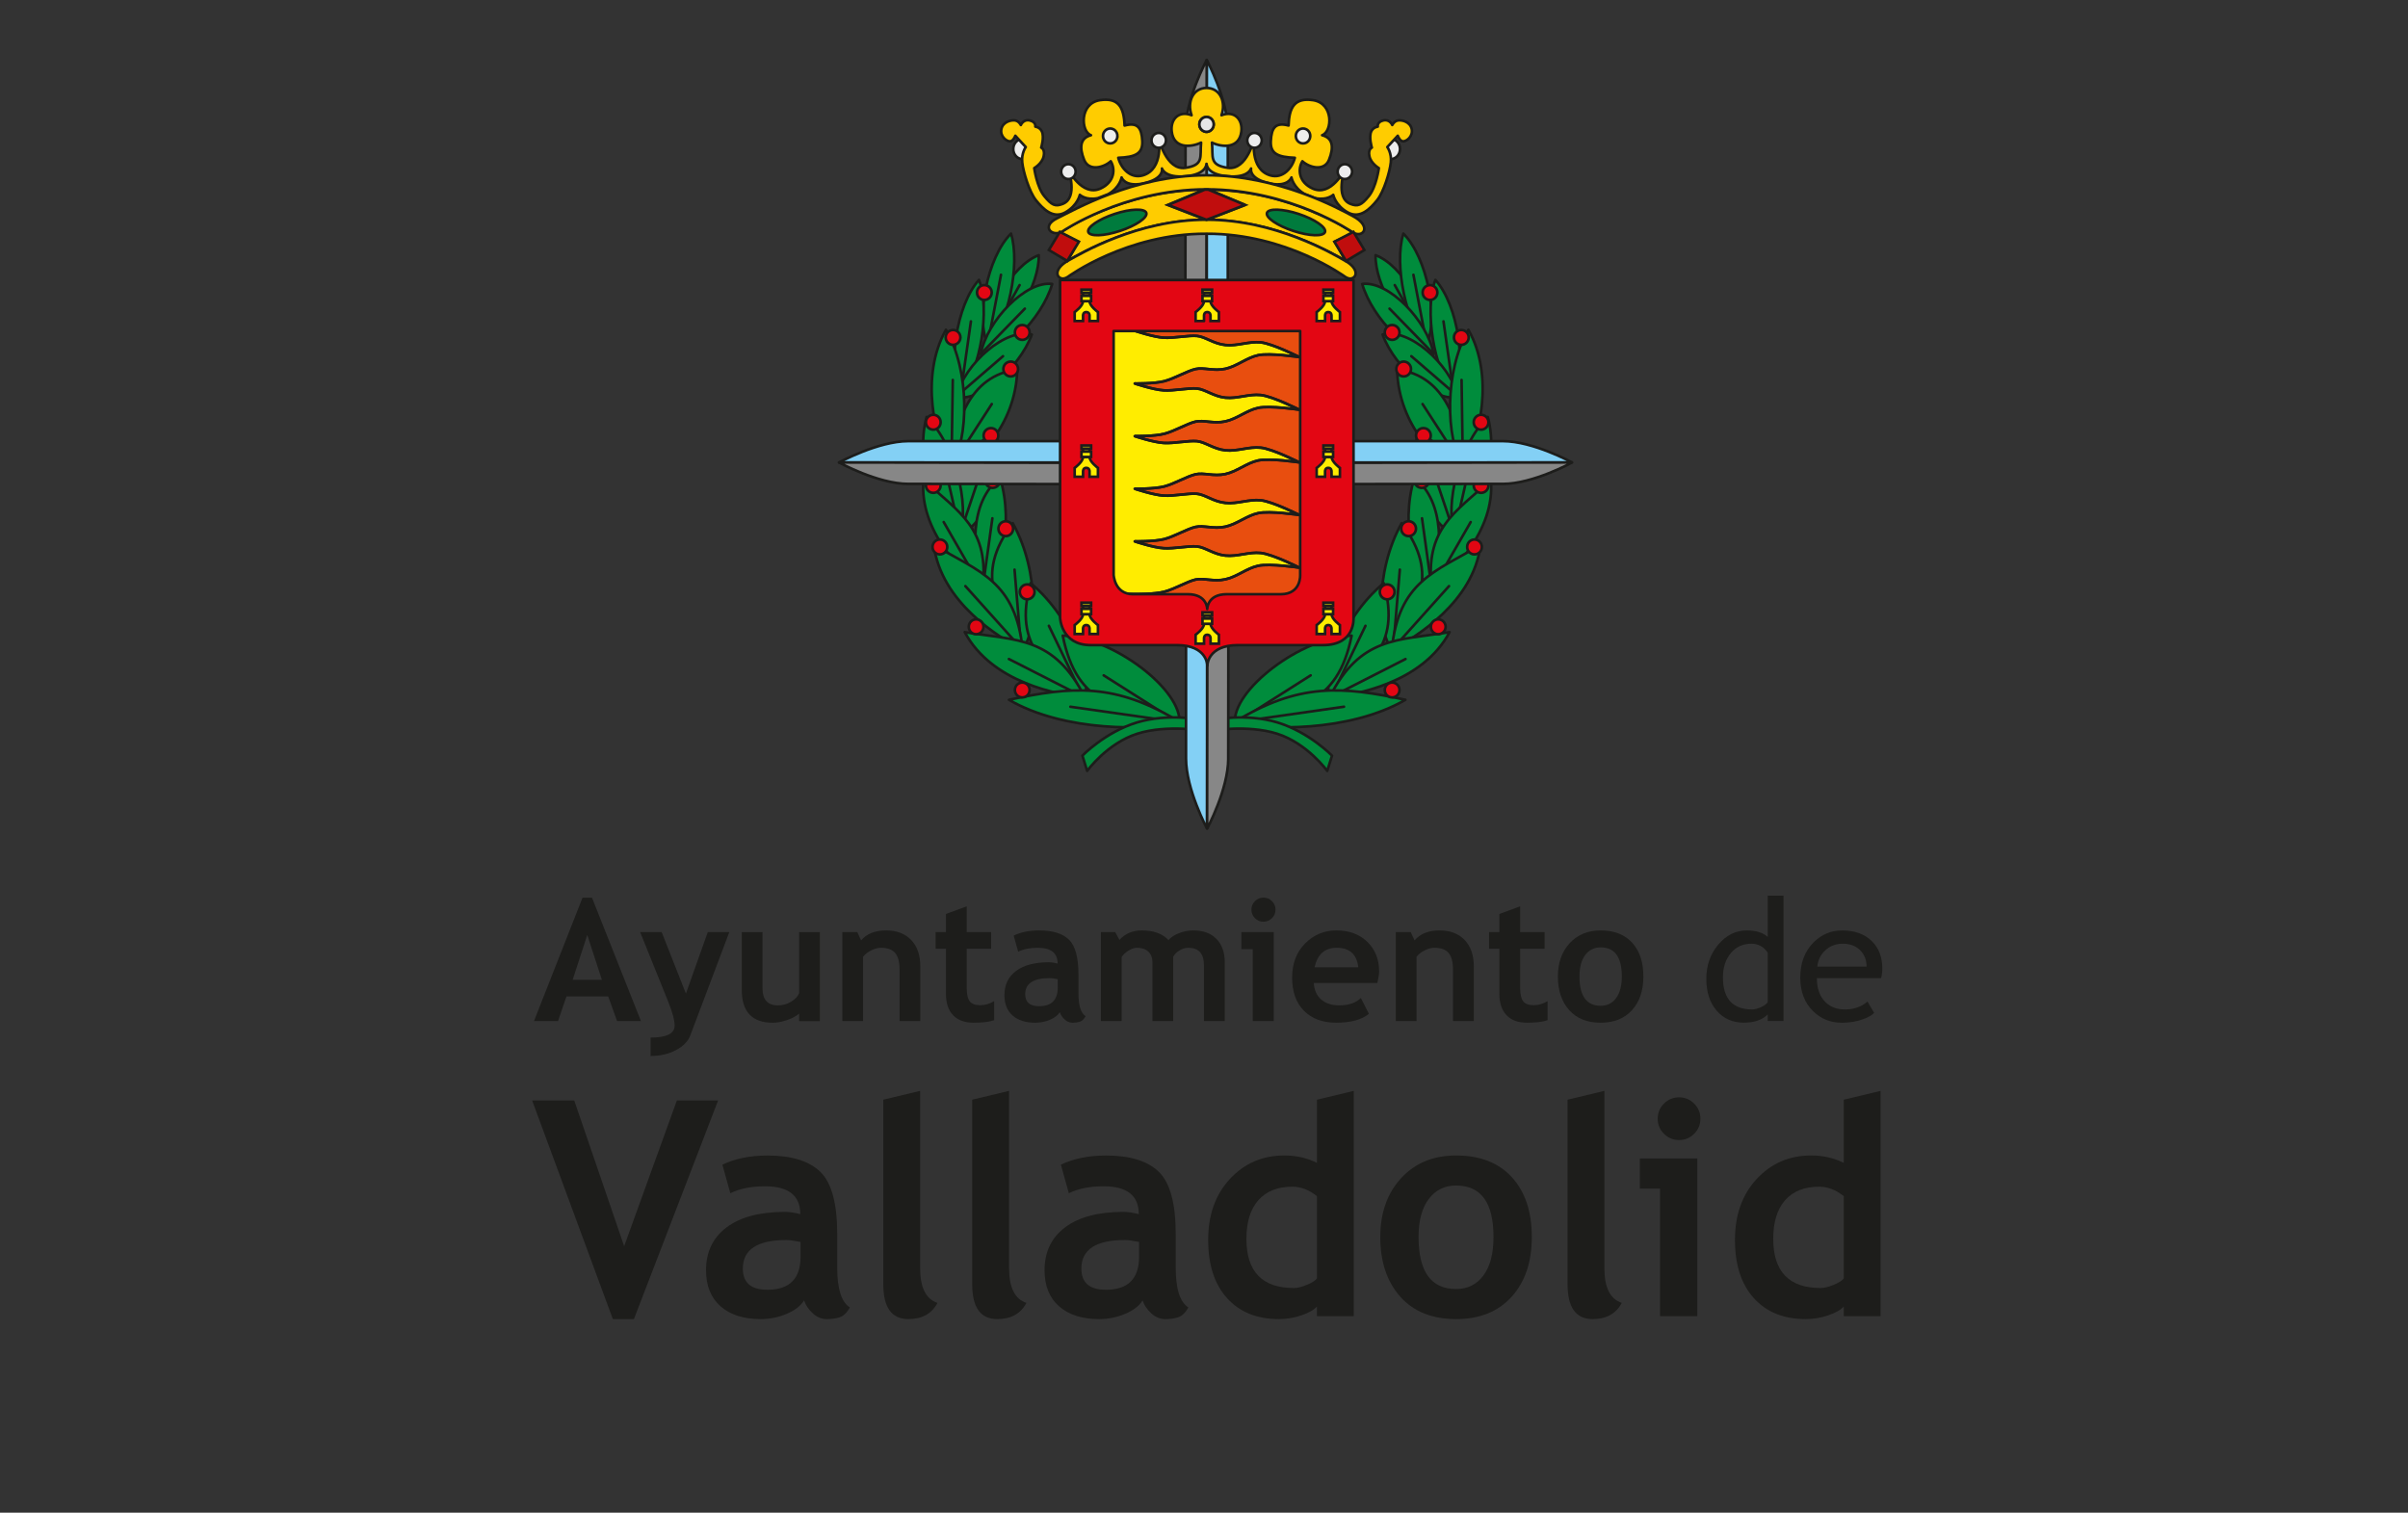 <svg xmlns="http://www.w3.org/2000/svg" id="Layer_2" data-name="Layer 2" viewBox="0 0 158.675 99.692"><rect x="0" y="0" width="158.675" height="99.692" fill="#333333" stroke="none"/><defs><style> .cls-1, .cls-2, .cls-3, .cls-4 { fill: none; } .cls-5, .cls-6, .cls-7, .cls-8, .cls-2, .cls-9, .cls-10, .cls-11, .cls-3, .cls-4, .cls-12, .cls-13 { stroke: #1d1d1b; stroke-width: .172px; } .cls-5, .cls-7, .cls-9, .cls-3, .cls-4, .cls-12 { stroke-linejoin: round; } .cls-5, .cls-7, .cls-9, .cls-3, .cls-12 { stroke-linecap: round; } .cls-5, .cls-14 { fill: #878787; } .cls-6 { fill: #c00d0d; } .cls-7, .cls-8 { fill: #fc0; } .cls-15 { fill: #1d1d1b; } .cls-16, .cls-12 { fill: #83d0f5; } .cls-9, .cls-17 { fill: #ffed00; } .cls-10 { fill: #ededed; } .cls-18 { fill: #008c3c; } .cls-11 { fill: #007b3d; } .cls-19 { fill: #e30613; } .cls-20 { fill: #e84e0f; } .cls-13 { fill: #e6e6e6; } </style></defs><g id="logos"><g><g><g><g><g><path class="cls-18" d="M93.828,22.207c-1.472-.49-3.233-3.472-3.185-5.39,1.779.67,3.468,3.696,3.185,5.39Z"></path><path class="cls-3" d="M93.828,22.207c-1.472-.49-3.233-3.472-3.185-5.39,1.779.67,3.468,3.696,3.185,5.39Z"></path></g><g><line class="cls-18" x1="93.828" y1="22.207" x2="91.907" y2="18.789"></line><line class="cls-3" x1="93.828" y1="22.207" x2="91.907" y2="18.789"></line></g></g><g><g><path class="cls-18" d="M94.011,22.677c-1.325-1.216-2.174-5.243-1.536-7.282,1.573,1.558,2.338,5.598,1.536,7.282Z"></path><path class="cls-3" d="M94.011,22.677c-1.325-1.216-2.174-5.243-1.536-7.282,1.573,1.558,2.338,5.598,1.536,7.282Z"></path></g><g><line class="cls-18" x1="94.011" y1="22.677" x2="93.137" y2="18.109"></line><line class="cls-3" x1="94.011" y1="22.677" x2="93.137" y2="18.109"></line></g></g><g><g><path class="cls-18" d="M94.465,23.321c-1.412.271-4.014-2.275-4.703-4.606,1.734-.231,4.291,2.41,4.703,4.606Z"></path><path class="cls-3" d="M94.465,23.321c-1.412.271-4.014-2.275-4.703-4.606,1.734-.231,4.291,2.41,4.703,4.606Z"></path></g><g><line class="cls-18" x1="94.465" y1="23.321" x2="91.563" y2="20.342"></line><line class="cls-3" x1="94.465" y1="23.321" x2="91.563" y2="20.342"></line></g></g><g><g><path class="cls-18" d="M95.771,25.767c-1.276-1.326-1.932-5.373-1.186-7.322,1.512,1.682,2.08,5.738,1.186,7.322Z"></path><path class="cls-3" d="M95.771,25.767c-1.276-1.326-1.932-5.373-1.186-7.322,1.512,1.682,2.08,5.738,1.186,7.322Z"></path></g><g><line class="cls-18" x1="95.771" y1="25.767" x2="95.118" y2="21.18"></line><line class="cls-3" x1="95.771" y1="25.767" x2="95.118" y2="21.18"></line></g></g><g><g><path class="cls-18" d="M96.08,26.131c-1.374.466-4.126-1.791-4.975-4.082,1.697-.468,4.412,1.893,4.975,4.082Z"></path><path class="cls-3" d="M96.08,26.131c-1.374.466-4.126-1.791-4.975-4.082,1.697-.468,4.412,1.893,4.975,4.082Z"></path></g><g><line class="cls-18" x1="96.08" y1="26.131" x2="93" y2="23.474"></line><line class="cls-3" x1="96.08" y1="26.131" x2="93" y2="23.474"></line></g></g><g><g><path class="cls-18" d="M96.396,30.73c-1.486.128-4.261-2.69-4.332-6.38,3.202.408,4.157,3.612,4.332,6.38Z"></path><path class="cls-3" d="M96.396,30.73c-1.486.128-4.261-2.69-4.332-6.38,3.202.408,4.157,3.612,4.332,6.38Z"></path></g><g><line class="cls-18" x1="96.396" y1="30.73" x2="93.74" y2="26.627"></line><line class="cls-3" x1="96.396" y1="30.73" x2="93.74" y2="26.627"></line></g></g><g><g><path class="cls-18" d="M96.396,30.73c-1.136-1.842-1.228-6.271.363-8.999,1.729,3.056.752,7.238-.363,8.999Z"></path><path class="cls-3" d="M96.396,30.73c-1.136-1.842-1.228-6.271.363-8.999,1.729,3.056.752,7.238-.363,8.999Z"></path></g><g><line class="cls-18" x1="96.396" y1="30.73" x2="96.31" y2="25.041"></line><line class="cls-3" x1="96.396" y1="30.73" x2="96.31" y2="25.041"></line></g></g><g><g><path class="cls-18" d="M95.827,35.145c-1.309-.286-3.112-3.45-2.396-6.652,2.678,1.201,2.828,4.218,2.396,6.652Z"></path><path class="cls-3" d="M95.827,35.145c-1.309-.286-3.112-3.45-2.396-6.652,2.678,1.201,2.828,4.218,2.396,6.652Z"></path></g><g><line class="cls-18" x1="95.827" y1="35.145" x2="94.399" y2="30.9"></line><line class="cls-3" x1="95.827" y1="35.145" x2="94.399" y2="30.9"></line></g></g><g><g><path class="cls-18" d="M95.827,35.145c-.594-1.891.261-5.737,2.21-7.668.846,3.095-.875,6.445-2.21,7.668Z"></path><path class="cls-3" d="M95.827,35.145c-.594-1.891.261-5.737,2.21-7.668.846,3.095-.875,6.445-2.21,7.668Z"></path></g><g><line class="cls-18" x1="95.827" y1="35.145" x2="96.951" y2="30.213"></line><line class="cls-3" x1="95.827" y1="35.145" x2="96.951" y2="30.213"></line></g></g><g><g><path class="cls-18" d="M94.352,38.849c-1.046-.513-2.14-4.133-1.147-7.381,2.063,1.702,1.81,4.894,1.147,7.381Z"></path><path class="cls-3" d="M94.352,38.849c-1.046-.513-2.14-4.133-1.147-7.381,2.063,1.702,1.81,4.894,1.147,7.381Z"></path></g><g><line class="cls-18" x1="94.352" y1="38.849" x2="93.704" y2="34.157"></line><line class="cls-3" x1="94.352" y1="38.849" x2="93.704" y2="34.157"></line></g></g><g><g><path class="cls-18" d="M94.352,38.849c-.489-4.021,1.535-5.061,3.888-7.232.314,3.388-2.631,6.165-3.888,7.232Z"></path><path class="cls-3" d="M94.352,38.849c-.489-4.021,1.535-5.061,3.888-7.232.314,3.388-2.631,6.165-3.888,7.232Z"></path></g><g><line class="cls-18" x1="94.352" y1="38.849" x2="96.91" y2="34.406"></line><line class="cls-3" x1="94.352" y1="38.849" x2="96.91" y2="34.406"></line></g></g><g><g><path class="cls-18" d="M91.797,42.834c-.983-.829-1.27-5.064.564-8.357,2.653,3.562.838,5.611-.564,8.357Z"></path><path class="cls-3" d="M91.797,42.834c-.983-.829-1.27-5.064.564-8.357,2.653,3.562.838,5.611-.564,8.357Z"></path></g><g><line class="cls-18" x1="91.797" y1="42.834" x2="92.241" y2="37.542"></line><line class="cls-3" x1="91.797" y1="42.834" x2="92.241" y2="37.542"></line></g></g><g><g><path class="cls-18" d="M91.708,42.834c.45-4.52,2.842-5.144,5.855-6.918-.483,3.781-4.268,6.071-5.855,6.918Z"></path><path class="cls-3" d="M91.708,42.834c.45-4.52,2.842-5.144,5.855-6.918-.483,3.781-4.268,6.071-5.855,6.918Z"></path></g><g><line class="cls-18" x1="91.708" y1="42.834" x2="95.482" y2="38.626"></line><line class="cls-3" x1="91.708" y1="42.834" x2="95.482" y2="38.626"></line></g></g><g><g><path class="cls-18" d="M87.679,46.022c-.623-1.129.618-5.184,3.501-7.594,1.209,4.287-1.217,5.541-3.501,7.594Z"></path><path class="cls-3" d="M87.679,46.022c-.623-1.129.618-5.184,3.501-7.594,1.209,4.287-1.217,5.541-3.501,7.594Z"></path></g><g><line class="cls-18" x1="87.679" y1="46.022" x2="89.977" y2="41.243"></line><line class="cls-3" x1="87.679" y1="46.022" x2="89.977" y2="41.243"></line></g></g><g><g><path class="cls-18" d="M87.594,45.989c2.03-4.054,4.484-3.768,7.927-4.328-1.798,3.352-6.143,4.113-7.927,4.328Z"></path><path class="cls-3" d="M87.594,45.989c2.03-4.054,4.484-3.768,7.927-4.328-1.798,3.352-6.143,4.113-7.927,4.328Z"></path></g><g><line class="cls-18" x1="87.594" y1="45.989" x2="92.616" y2="43.432"></line><line class="cls-3" x1="87.594" y1="45.989" x2="92.616" y2="43.432"></line></g></g><g><g><path class="cls-18" d="M81.378,47.673c-.221-2.172,4.37-5.699,7.689-5.783-.944,4.705-3.737,4.847-7.689,5.783Z"></path><path class="cls-3" d="M81.378,47.673c-.221-2.172,4.37-5.699,7.689-5.783-.944,4.705-3.737,4.847-7.689,5.783Z"></path></g><g><line class="cls-18" x1="81.378" y1="47.673" x2="86.366" y2="44.508"></line><line class="cls-3" x1="81.378" y1="47.673" x2="86.366" y2="44.508"></line></g></g><g><g><path class="cls-18" d="M81.298,47.612c4.325-2.655,7.187-2.37,11.313-1.493-3.709,2.148-9.214,2.01-11.313,1.493Z"></path><path class="cls-3" d="M81.298,47.612c4.325-2.655,7.187-2.37,11.313-1.493-3.709,2.148-9.214,2.01-11.313,1.493Z"></path></g><g><line class="cls-18" x1="81.298" y1="47.612" x2="88.563" y2="46.576"></line><line class="cls-3" x1="81.298" y1="47.612" x2="88.563" y2="46.576"></line></g></g><g><path class="cls-18" d="M84.164,48.357c-1.992-.636-4.485-.182-4.485-.182l.211-.732s2.221-.465,4.304.175c2.081.639,3.579,2.181,3.579,2.181l-.315,1.006s-1.304-1.812-3.294-2.448Z"></path><path class="cls-3" d="M84.164,48.357c-1.992-.636-4.485-.182-4.485-.182l.211-.732s2.221-.465,4.304.175c2.081.639,3.579,2.181,3.579,2.181l-.315,1.006s-1.304-1.812-3.294-2.448Z"></path></g></g><g><path class="cls-19" d="M93.797,29.193c.267,0,.485-.219.485-.489,0-.273-.217-.492-.485-.492-.268,0-.487.219-.487.492,0,.27.219.489.487.489Z"></path><path class="cls-3" d="M93.797,29.193c.267,0,.485-.219.485-.489,0-.273-.217-.492-.485-.492-.268,0-.487.219-.487.492,0,.27.219.489.487.489Z"></path></g><g><path class="cls-19" d="M93.689,32.153c.267,0,.483-.22.483-.489,0-.274-.217-.492-.483-.492-.27,0-.486.218-.486.492,0,.269.216.489.486.489Z"></path><path class="cls-3" d="M93.689,32.153c.267,0,.483-.22.483-.489,0-.274-.217-.492-.483-.492-.27,0-.486.218-.486.492,0,.269.216.489.486.489Z"></path></g><g><path class="cls-19" d="M97.596,32.481c.268,0,.485-.218.485-.489,0-.273-.217-.492-.485-.492-.268,0-.487.219-.487.492,0,.27.219.489.487.489Z"></path><path class="cls-3" d="M97.596,32.481c.268,0,.485-.218.485-.489,0-.273-.217-.492-.485-.492-.268,0-.487.219-.487.492,0,.27.219.489.487.489Z"></path></g><g><path class="cls-19" d="M91.734,22.398c.269,0,.487-.219.487-.489,0-.271-.217-.491-.487-.491-.268,0-.485.22-.485.491,0,.271.217.489.485.489Z"></path><path class="cls-3" d="M91.734,22.398c.269,0,.487-.219.487-.489,0-.271-.217-.491-.487-.491-.268,0-.485.22-.485.491,0,.271.217.489.485.489Z"></path></g><g><path class="cls-19" d="M94.231,19.768c.269,0,.485-.219.485-.491,0-.27-.216-.488-.485-.488-.268,0-.487.218-.487.488,0,.272.219.491.487.491Z"></path><path class="cls-3" d="M94.231,19.768c.269,0,.485-.219.485-.491,0-.27-.216-.488-.485-.488-.268,0-.487.218-.487.488,0,.272.219.491.487.491Z"></path></g><g><path class="cls-19" d="M92.008,24.318c0-.268.218-.489.486-.489.268,0,.485.22.485.489,0,.271-.217.491-.485.491-.268,0-.486-.221-.486-.491Z"></path><path class="cls-3" d="M92.008,24.318c0-.268.218-.489.486-.489.268,0,.485.22.485.489,0,.271-.217.491-.485.491-.268,0-.486-.221-.486-.491Z"></path></g><g><path class="cls-19" d="M96.293,22.726c.268,0,.486-.219.486-.489,0-.272-.218-.49-.486-.49-.269,0-.485.218-.485.49,0,.27.217.489.485.489Z"></path><path class="cls-3" d="M96.293,22.726c.268,0,.486-.219.486-.489,0-.272-.218-.49-.486-.49-.269,0-.485.218-.485.49,0,.27.217.489.485.489Z"></path></g><g><path class="cls-19" d="M97.596,28.316c.268,0,.485-.22.485-.49,0-.27-.217-.491-.485-.491-.268,0-.487.221-.487.491,0,.27.219.49.487.49Z"></path><path class="cls-3" d="M97.596,28.316c.268,0,.485-.22.485-.49,0-.27-.217-.491-.485-.491-.268,0-.487.221-.487.491,0,.27.219.49.487.49Z"></path></g><g><path class="cls-19" d="M92.819,35.332c.268,0,.487-.22.487-.492,0-.27-.218-.489-.487-.489s-.486.219-.486.489c0,.272.218.492.486.492Z"></path><path class="cls-3" d="M92.819,35.332c.268,0,.487-.22.487-.492,0-.27-.218-.489-.487-.489s-.486.219-.486.489c0,.272.218.492.486.492Z"></path></g><g><path class="cls-19" d="M97.162,36.537c.267,0,.486-.222.486-.491,0-.27-.219-.491-.486-.491-.27,0-.485.221-.485.491,0,.269.216.491.485.491Z"></path><path class="cls-3" d="M97.162,36.537c.267,0,.486-.222.486-.491,0-.27-.219-.491-.486-.491-.27,0-.485.221-.485.491,0,.269.216.491.485.491Z"></path></g><g><path class="cls-19" d="M90.923,39.006c0-.272.217-.492.485-.492.269,0,.488.22.488.492,0,.27-.219.491-.488.491-.268,0-.485-.221-.485-.491Z"></path><path class="cls-3" d="M90.923,39.006c0-.272.217-.492.485-.492.269,0,.488.22.488.492,0,.27-.219.491-.488.491-.268,0-.485-.221-.485-.491Z"></path></g><g><path class="cls-19" d="M94.772,41.797c.269,0,.487-.219.487-.489,0-.272-.217-.49-.487-.49-.268,0-.485.218-.485.49,0,.27.217.489.485.489Z"></path><path class="cls-3" d="M94.772,41.797c.269,0,.487-.219.487-.489,0-.272-.217-.49-.487-.49-.268,0-.485.218-.485.49,0,.27.217.489.485.489Z"></path></g><g><path class="cls-19" d="M91.249,45.472c0-.27.217-.49.485-.49.269,0,.487.22.487.49,0,.271-.217.49-.487.49-.268,0-.485-.219-.485-.49Z"></path><path class="cls-3" d="M91.249,45.472c0-.27.217-.49.485-.49.269,0,.487.22.487.49,0,.271-.217.49-.487.49-.268,0-.485-.219-.485-.49Z"></path></g></g><g><g><g><g><path class="cls-18" d="M65.268,22.207c1.471-.49,3.233-3.472,3.182-5.39-1.778.67-3.465,3.696-3.182,5.39Z"></path><path class="cls-3" d="M65.268,22.207c1.471-.49,3.233-3.472,3.182-5.39-1.778.67-3.465,3.696-3.182,5.39Z"></path></g><g><line class="cls-18" x1="65.268" y1="22.207" x2="67.186" y2="18.789"></line><line class="cls-3" x1="65.268" y1="22.207" x2="67.186" y2="18.789"></line></g></g><g><g><path class="cls-18" d="M65.082,22.677c1.326-1.216,2.176-5.243,1.538-7.282-1.574,1.558-2.339,5.598-1.538,7.282Z"></path><path class="cls-3" d="M65.082,22.677c1.326-1.216,2.176-5.243,1.538-7.282-1.574,1.558-2.339,5.598-1.538,7.282Z"></path></g><g><line class="cls-18" x1="65.082" y1="22.677" x2="65.96" y2="18.109"></line><line class="cls-3" x1="65.082" y1="22.677" x2="65.96" y2="18.109"></line></g></g><g><g><path class="cls-18" d="M64.629,23.321c1.413.271,4.015-2.275,4.705-4.606-1.735-.231-4.293,2.41-4.705,4.606Z"></path><path class="cls-3" d="M64.629,23.321c1.413.271,4.015-2.275,4.705-4.606-1.735-.231-4.293,2.41-4.705,4.606Z"></path></g><g><line class="cls-18" x1="64.629" y1="23.321" x2="67.531" y2="20.342"></line><line class="cls-3" x1="64.629" y1="23.321" x2="67.531" y2="20.342"></line></g></g><g><g><path class="cls-18" d="M63.324,25.767c1.278-1.326,1.932-5.373,1.185-7.322-1.51,1.682-2.08,5.738-1.185,7.322Z"></path><path class="cls-3" d="M63.324,25.767c1.278-1.326,1.932-5.373,1.185-7.322-1.51,1.682-2.08,5.738-1.185,7.322Z"></path></g><g><line class="cls-18" x1="63.324" y1="25.767" x2="63.978" y2="21.18"></line><line class="cls-3" x1="63.324" y1="25.767" x2="63.978" y2="21.18"></line></g></g><g><g><path class="cls-18" d="M63.015,26.131c1.375.466,4.127-1.791,4.977-4.082-1.697-.468-4.414,1.893-4.977,4.082Z"></path><path class="cls-3" d="M63.015,26.131c1.375.466,4.127-1.791,4.977-4.082-1.697-.468-4.414,1.893-4.977,4.082Z"></path></g><g><line class="cls-18" x1="63.015" y1="26.131" x2="66.093" y2="23.474"></line><line class="cls-3" x1="63.015" y1="26.131" x2="66.093" y2="23.474"></line></g></g><g><g><path class="cls-18" d="M62.698,30.73c1.487.128,4.262-2.69,4.334-6.38-3.205.408-4.159,3.612-4.334,6.38Z"></path><path class="cls-3" d="M62.698,30.73c1.487.128,4.262-2.69,4.334-6.38-3.205.408-4.159,3.612-4.334,6.38Z"></path></g><g><line class="cls-18" x1="62.698" y1="30.73" x2="65.354" y2="26.627"></line><line class="cls-3" x1="62.698" y1="30.73" x2="65.354" y2="26.627"></line></g></g><g><g><path class="cls-18" d="M62.698,30.73c1.137-1.842,1.229-6.271-.364-8.999-1.727,3.056-.752,7.238.364,8.999Z"></path><path class="cls-3" d="M62.698,30.73c1.137-1.842,1.229-6.271-.364-8.999-1.727,3.056-.752,7.238.364,8.999Z"></path></g><g><line class="cls-18" x1="62.698" y1="30.73" x2="62.784" y2="25.041"></line><line class="cls-3" x1="62.698" y1="30.73" x2="62.784" y2="25.041"></line></g></g><g><g><path class="cls-18" d="M63.27,35.145c1.308-.286,3.11-3.45,2.394-6.652-2.679,1.201-2.826,4.218-2.394,6.652Z"></path><path class="cls-3" d="M63.27,35.145c1.308-.286,3.11-3.45,2.394-6.652-2.679,1.201-2.826,4.218-2.394,6.652Z"></path></g><g><line class="cls-18" x1="63.27" y1="35.145" x2="64.698" y2="30.9"></line><line class="cls-3" x1="63.27" y1="35.145" x2="64.698" y2="30.9"></line></g></g><g><g><path class="cls-18" d="M63.27,35.145c.591-1.891-.262-5.737-2.212-7.668-.847,3.095.876,6.445,2.212,7.668Z"></path><path class="cls-3" d="M63.27,35.145c.591-1.891-.262-5.737-2.212-7.668-.847,3.095.876,6.445,2.212,7.668Z"></path></g><g><line class="cls-18" x1="63.27" y1="35.145" x2="62.142" y2="30.213"></line><line class="cls-3" x1="63.27" y1="35.145" x2="62.142" y2="30.213"></line></g></g><g><g><path class="cls-18" d="M64.741,38.849c1.05-.513,2.144-4.133,1.151-7.381-2.066,1.702-1.812,4.894-1.151,7.381Z"></path><path class="cls-3" d="M64.741,38.849c1.05-.513,2.144-4.133,1.151-7.381-2.066,1.702-1.812,4.894-1.151,7.381Z"></path></g><g><line class="cls-18" x1="64.741" y1="38.849" x2="65.393" y2="34.157"></line><line class="cls-3" x1="64.741" y1="38.849" x2="65.393" y2="34.157"></line></g></g><g><g><path class="cls-18" d="M64.741,38.849c.491-4.021-1.533-5.061-3.887-7.232-.314,3.388,2.631,6.165,3.887,7.232Z"></path><path class="cls-3" d="M64.741,38.849c.491-4.021-1.533-5.061-3.887-7.232-.314,3.388,2.631,6.165,3.887,7.232Z"></path></g><g><line class="cls-18" x1="64.741" y1="38.849" x2="62.186" y2="34.406"></line><line class="cls-3" x1="64.741" y1="38.849" x2="62.186" y2="34.406"></line></g></g><g><g><path class="cls-18" d="M67.297,42.834c.984-.829,1.27-5.064-.561-8.357-2.657,3.562-.837,5.611.561,8.357Z"></path><path class="cls-3" d="M67.297,42.834c.984-.829,1.27-5.064-.561-8.357-2.657,3.562-.837,5.611.561,8.357Z"></path></g><g><line class="cls-18" x1="67.297" y1="42.834" x2="66.853" y2="37.542"></line><line class="cls-3" x1="67.297" y1="42.834" x2="66.853" y2="37.542"></line></g></g><g><g><path class="cls-18" d="M67.389,42.834c-.452-4.52-2.843-5.144-5.858-6.918.486,3.781,4.27,6.071,5.858,6.918Z"></path><path class="cls-3" d="M67.389,42.834c-.452-4.52-2.843-5.144-5.858-6.918.486,3.781,4.27,6.071,5.858,6.918Z"></path></g><g><line class="cls-18" x1="67.389" y1="42.834" x2="63.613" y2="38.626"></line><line class="cls-3" x1="67.389" y1="42.834" x2="63.613" y2="38.626"></line></g></g><g><g><path class="cls-18" d="M71.416,46.022c.624-1.129-.618-5.184-3.503-7.594-1.207,4.287,1.219,5.541,3.503,7.594Z"></path><path class="cls-3" d="M71.416,46.022c.624-1.129-.618-5.184-3.503-7.594-1.207,4.287,1.219,5.541,3.503,7.594Z"></path></g><g><line class="cls-18" x1="71.416" y1="46.022" x2="69.116" y2="41.243"></line><line class="cls-3" x1="71.416" y1="46.022" x2="69.116" y2="41.243"></line></g></g><g><g><path class="cls-18" d="M71.501,45.989c-2.031-4.054-4.484-3.768-7.929-4.328,1.801,3.352,6.146,4.113,7.929,4.328Z"></path><path class="cls-3" d="M71.501,45.989c-2.031-4.054-4.484-3.768-7.929-4.328,1.801,3.352,6.146,4.113,7.929,4.328Z"></path></g><g><line class="cls-18" x1="71.501" y1="45.989" x2="66.481" y2="43.432"></line><line class="cls-3" x1="71.501" y1="45.989" x2="66.481" y2="43.432"></line></g></g><g><g><path class="cls-18" d="M77.716,47.673c.22-2.172-4.367-5.699-7.687-5.783.943,4.705,3.736,4.847,7.687,5.783Z"></path><path class="cls-3" d="M77.716,47.673c.22-2.172-4.367-5.699-7.687-5.783.943,4.705,3.736,4.847,7.687,5.783Z"></path></g><g><line class="cls-18" x1="77.716" y1="47.673" x2="72.728" y2="44.508"></line><line class="cls-3" x1="77.716" y1="47.673" x2="72.728" y2="44.508"></line></g></g><g><g><path class="cls-18" d="M77.794,47.612c-4.322-2.655-7.184-2.37-11.309-1.493,3.707,2.148,9.214,2.01,11.309,1.493Z"></path><path class="cls-3" d="M77.794,47.612c-4.322-2.655-7.184-2.37-11.309-1.493,3.707,2.148,9.214,2.01,11.309,1.493Z"></path></g><g><line class="cls-18" x1="77.794" y1="47.612" x2="70.533" y2="46.576"></line><line class="cls-3" x1="77.794" y1="47.612" x2="70.533" y2="46.576"></line></g></g><g><path class="cls-18" d="M74.931,48.357c1.991-.636,4.485-.182,4.485-.182l-.213-.732s-2.219-.465-4.302.175c-2.082.639-3.576,2.181-3.576,2.181l.313,1.006s1.304-1.812,3.293-2.448Z"></path><path class="cls-3" d="M74.931,48.357c1.991-.636,4.485-.182,4.485-.182l-.213-.732s-2.219-.465-4.302.175c-2.082.639-3.576,2.181-3.576,2.181l.313,1.006s1.304-1.812,3.293-2.448Z"></path></g></g><g><path class="cls-19" d="M65.3,29.193c-.268,0-.487-.219-.487-.489,0-.273.219-.492.487-.492.268,0,.484.219.484.492,0,.27-.216.489-.484.489Z"></path><path class="cls-3" d="M65.3,29.193c-.268,0-.487-.219-.487-.489,0-.273.219-.492.487-.492.268,0,.484.219.484.492,0,.27-.216.489-.484.489Z"></path></g><g><path class="cls-19" d="M65.407,32.153c-.268,0-.486-.22-.486-.489,0-.274.218-.492.486-.492.268,0,.487.218.487.492,0,.269-.219.489-.487.489Z"></path><path class="cls-3" d="M65.407,32.153c-.268,0-.486-.22-.486-.489,0-.274.218-.492.486-.492.268,0,.487.218.487.492,0,.269-.219.489-.487.489Z"></path></g><g><path class="cls-19" d="M61.501,32.481c-.268,0-.487-.218-.487-.489,0-.273.219-.492.487-.492.268,0,.483.219.483.492,0,.27-.215.489-.483.489Z"></path><path class="cls-3" d="M61.501,32.481c-.268,0-.487-.218-.487-.489,0-.273.219-.492.487-.492.268,0,.483.219.483.492,0,.27-.215.489-.483.489Z"></path></g><g><path class="cls-19" d="M67.362,22.398c-.269,0-.487-.219-.487-.489,0-.271.218-.491.487-.491.269,0,.485.22.485.491,0,.271-.215.489-.485.489Z"></path><path class="cls-3" d="M67.362,22.398c-.269,0-.487-.219-.487-.489,0-.271.218-.491.487-.491.269,0,.485.22.485.491,0,.271-.215.489-.485.489Z"></path></g><g><path class="cls-19" d="M64.866,19.768c-.269,0-.488-.219-.488-.491,0-.27.219-.488.488-.488.268,0,.484.218.484.488,0,.272-.216.491-.484.491Z"></path><path class="cls-3" d="M64.866,19.768c-.269,0-.488-.219-.488-.491,0-.27.219-.488.488-.488.268,0,.484.218.484.488,0,.272-.216.491-.484.491Z"></path></g><g><path class="cls-19" d="M67.086,24.318c0-.268-.216-.489-.485-.489-.268,0-.486.22-.486.489,0,.271.218.491.486.491.269,0,.485-.221.485-.491Z"></path><path class="cls-3" d="M67.086,24.318c0-.268-.216-.489-.485-.489-.268,0-.486.22-.486.489,0,.271.218.491.486.491.269,0,.485-.221.485-.491Z"></path></g><g><path class="cls-19" d="M62.802,22.726c-.268,0-.487-.219-.487-.489,0-.272.219-.49.487-.49.268,0,.486.218.486.49,0,.27-.218.489-.486.489Z"></path><path class="cls-3" d="M62.802,22.726c-.268,0-.487-.219-.487-.489,0-.272.219-.49.487-.49.268,0,.486.218.486.49,0,.27-.218.489-.486.489Z"></path></g><g><path class="cls-19" d="M61.501,28.316c-.268,0-.487-.22-.487-.49,0-.27.219-.491.487-.491.268,0,.483.221.483.491,0,.27-.215.49-.483.49Z"></path><path class="cls-3" d="M61.501,28.316c-.268,0-.487-.22-.487-.49,0-.27.219-.491.487-.491.268,0,.483.221.483.491,0,.27-.215.49-.483.49Z"></path></g><g><path class="cls-19" d="M66.275,35.332c-.267,0-.485-.22-.485-.492,0-.27.218-.489.485-.489.27,0,.485.219.485.489,0,.272-.215.492-.485.492Z"></path><path class="cls-3" d="M66.275,35.332c-.267,0-.485-.22-.485-.492,0-.27.218-.489.485-.489.27,0,.485.219.485.489,0,.272-.215.492-.485.492Z"></path></g><g><path class="cls-19" d="M61.933,36.537c-.267,0-.485-.222-.485-.491,0-.27.218-.491.485-.491.27,0,.488.221.488.491,0,.269-.218.491-.488.491Z"></path><path class="cls-3" d="M61.933,36.537c-.267,0-.485-.222-.485-.491,0-.27.218-.491.485-.491.27,0,.488.221.488.491,0,.269-.218.491-.488.491Z"></path></g><g><path class="cls-19" d="M68.173,39.006c0-.272-.218-.492-.487-.492-.269,0-.486.22-.486.492,0,.27.217.491.486.491.269,0,.487-.221.487-.491Z"></path><path class="cls-3" d="M68.173,39.006c0-.272-.218-.492-.487-.492-.269,0-.486.22-.486.492,0,.27.217.491.486.491.269,0,.487-.221.487-.491Z"></path></g><g><path class="cls-19" d="M64.322,41.797c-.269,0-.484-.219-.484-.489,0-.272.215-.49.484-.49.268,0,.486.218.486.49,0,.27-.218.489-.486.489Z"></path><path class="cls-3" d="M64.322,41.797c-.269,0-.484-.219-.484-.489,0-.272.215-.49.484-.49.268,0,.486.218.486.49,0,.27-.218.489-.486.489Z"></path></g><g><path class="cls-19" d="M67.847,45.472c0-.27-.215-.49-.485-.49-.269,0-.487.22-.487.49,0,.271.218.49.487.49.269,0,.485-.219.485-.49Z"></path><path class="cls-3" d="M67.847,45.472c0-.27-.215-.49-.485-.49-.269,0-.487.22-.487.49,0,.271.218.49.487.49.269,0,.485-.219.485-.49Z"></path></g></g><g><path class="cls-16" d="M59.852,29.072c-1.995,0-4.563,1.406-4.563,1.406h20.914v-1.406h-16.351Z"></path><path class="cls-3" d="M59.852,29.072c-1.995,0-4.563,1.406-4.563,1.406h20.914v-1.406h-16.351Z"></path></g><g><path class="cls-14" d="M59.846,31.89c-1.996-.002-4.557-1.412-4.557-1.412l20.914.03-.006,1.401s-14.351-.019-16.35-.02Z"></path><path class="cls-3" d="M59.846,31.89c-1.996-.002-4.557-1.412-4.557-1.412l20.914.03-.006,1.401s-14.351-.019-16.35-.02Z"></path></g><g><path class="cls-16" d="M78.153,49.994c0,2.021,1.387,4.621,1.387,4.621v-21.177h-1.387v16.556Z"></path><path class="cls-2" d="M78.153,49.994c0,2.021,1.387,4.621,1.387,4.621v-21.177h-1.387v16.556Z"></path></g><g><path class="cls-14" d="M80.935,49.999c-.002,2.022-1.393,4.616-1.393,4.616l.028-21.177,1.383.005s-.017,14.532-.019,16.556Z"></path><path class="cls-4" d="M80.935,49.999c-.002,2.022-1.393,4.616-1.393,4.616l.028-21.177,1.383.005s-.017,14.532-.019,16.556Z"></path></g><g><path class="cls-16" d="M99.031,29.072c1.997,0,4.564,1.406,4.564,1.406h-20.914v-1.406h16.35Z"></path><path class="cls-2" d="M99.031,29.072c1.997,0,4.564,1.406,4.564,1.406h-20.914v-1.406h16.35Z"></path></g><g><path class="cls-14" d="M99.035,31.89c1.999-.002,4.56-1.412,4.56-1.412l-20.914.03.004,1.401s14.354-.019,16.35-.02Z"></path><path class="cls-4" d="M99.035,31.89c1.999-.002,4.56-1.412,4.56-1.412l-20.914.03.004,1.401s14.354-.019,16.35-.02Z"></path></g><path class="cls-12" d="M80.905,8.572c0-2.022-1.385-4.621-1.385-4.621v21.177h1.385V8.572Z"></path><path class="cls-5" d="M78.122,8.566c.005-2.019,1.393-4.615,1.393-4.615l-.027,21.177-1.384-.007s.017-14.53.018-16.554Z"></path><polygon class="cls-20" points="72.381 20.515 86.728 20.515 86.728 40.405 72.381 40.405 72.381 20.515 72.381 20.515"></polygon><g><path class="cls-9" d="M74.774,39.155s1.289.017,1.958-.16c.666-.179,1.503-.672,2.047-.799.541-.121,1.198.157,1.968-.017.772-.167,1.384-.722,2.156-.892.771-.17,2.717.123,2.717.123,0,0-1.759-.888-2.546-.968-.788-.08-1.538.254-2.322.173-.791-.078-1.327-.551-1.879-.601-.555-.05-1.502.159-2.189.115-.692-.039-1.913-.452-1.913-.452h0s1.291.024,1.961-.151c.666-.18,1.503-.676,2.047-.799.541-.125,1.198.154,1.968-.017.772-.169,1.384-.722,2.156-.892.771-.172,2.717.122,2.717.122,0,0-1.759-.888-2.546-.97-.788-.079-1.538.256-2.322.175-.791-.078-1.327-.549-1.879-.603-.555-.05-1.502.16-2.189.122-.692-.042-1.913-.454-1.913-.454h0s1.291.023,1.961-.155c.666-.176,1.503-.673,2.047-.796.541-.128,1.198.152,1.968-.017.772-.169,1.384-.726,2.156-.895.771-.168,2.717.126,2.717.126,0,0-1.759-.891-2.546-.97-.788-.08-1.538.255-2.322.176-.791-.083-1.327-.55-1.879-.604-.555-.053-1.502.158-2.189.117-.692-.038-1.913-.45-1.913-.45h0s1.291.021,1.961-.156c.666-.176,1.503-.673,2.047-.799.541-.123,1.198.155,1.968-.016.772-.168,1.384-.723,2.156-.891.771-.171,2.717.123,2.717.123,0,0-1.759-.889-2.546-.969-.788-.082-1.538.254-2.322.175-.791-.081-1.327-.551-1.879-.603-.555-.051-1.502.16-2.189.119-.692-.042-1.913-.452-1.913-.452h0s1.291.023,1.961-.154c.666-.179,1.503-.674,2.047-.798.541-.126,1.198.153,1.968-.016.772-.171,1.384-.727,2.156-.895.771-.167,2.717.123,2.717.123,0,0-1.759-.887-2.546-.969-.788-.079-1.538.256-2.322.175-.791-.081-1.327-.549-1.879-.6-.555-.052-1.502.157-2.189.116-.692-.041-1.913-.458-1.913-.458l-1.441.014v17.343h1.444Z"></path><path class="cls-2" d="M74.774,39.155s1.289.017,1.958-.16c.666-.179,1.503-.672,2.047-.799.541-.121,1.198.157,1.968-.017.772-.167,1.384-.722,2.156-.892.771-.17,2.717.123,2.717.123,0,0-1.759-.888-2.546-.968-.788-.08-1.538.254-2.322.173-.791-.078-1.327-.551-1.879-.601-.555-.05-1.502.159-2.189.115-.692-.039-1.913-.452-1.913-.452h0s1.291.024,1.961-.151c.666-.18,1.503-.676,2.047-.799.541-.125,1.198.154,1.968-.017.772-.169,1.384-.722,2.156-.892.771-.172,2.717.122,2.717.122,0,0-1.759-.888-2.546-.97-.788-.079-1.538.256-2.322.175-.791-.078-1.327-.549-1.879-.603-.555-.05-1.502.16-2.189.122-.692-.042-1.913-.454-1.913-.454h0s1.291.023,1.961-.155c.666-.176,1.503-.673,2.047-.796.541-.128,1.198.152,1.968-.017.772-.169,1.384-.726,2.156-.895.771-.168,2.717.126,2.717.126,0,0-1.759-.891-2.546-.97-.788-.08-1.538.255-2.322.176-.791-.083-1.327-.55-1.879-.604-.555-.053-1.502.158-2.189.117-.692-.038-1.913-.45-1.913-.45h0s1.291.021,1.961-.156c.666-.176,1.503-.673,2.047-.799.541-.123,1.198.155,1.968-.016.772-.168,1.384-.723,2.156-.891.771-.171,2.717.123,2.717.123,0,0-1.759-.889-2.546-.969-.788-.082-1.538.254-2.322.175-.791-.081-1.327-.551-1.879-.603-.555-.051-1.502.16-2.189.119-.692-.042-1.913-.452-1.913-.452h0s1.291.023,1.961-.154c.666-.179,1.503-.674,2.047-.798.541-.126,1.198.153,1.968-.016.772-.171,1.384-.727,2.156-.895.771-.167,2.717.123,2.717.123,0,0-1.759-.887-2.546-.969-.788-.079-1.538.256-2.322.175-.791-.081-1.327-.549-1.879-.6-.555-.052-1.502.157-2.189.116-.692-.041-1.913-.458-1.913-.458l-1.441.014v17.343h1.444Z"></path></g><g><path class="cls-19" d="M73.382,37.867v-16.051h12.293v16.051s.091,1.294-1.281,1.294h-3.562c-1.282,0-1.282.974-1.282.974,0,0,0-.974-1.281-.974h-3.61c-1.231,0-1.278-1.294-1.278-1.294ZM71.869,42.516h5.679c2.009,0,2.009,1.346,2.009,1.346,0,0,0-1.346,2.015-1.346h5.606c2.156,0,2.012-1.796,2.012-1.796v-22.264h-19.335v22.264s.072,1.796,2.013,1.796Z"></path><path class="cls-4" d="M73.382,37.867v-16.051h12.293v16.051s.091,1.294-1.281,1.294h-3.562c-1.282,0-1.282.974-1.282.974,0,0,0-.974-1.281-.974h-3.61c-1.231,0-1.278-1.294-1.278-1.294ZM71.869,42.516h5.679c2.009,0,2.009,1.346,2.009,1.346,0,0,0-1.346,2.015-1.346h5.606c2.156,0,2.012-1.796,2.012-1.796v-22.264h-19.335v22.264s.072,1.796,2.013,1.796Z"></path></g><g><g><path class="cls-17" d="M87.314,41.782v-.371s0-.219.213-.219c.218.002.214.221.214.221l.004.369h.55v-.587s-.55-.397-.55-.717h-.431c0,.32-.552.717-.552.717v.587h.552Z"></path><path class="cls-2" d="M87.314,41.782v-.371s0-.219.213-.219c.218.002.214.221.214.221l.004.369h.55v-.587s-.55-.397-.55-.717h-.431c0,.32-.552.717-.552.717v.587h.552Z"></path></g><g><polygon class="cls-17" points="87.206 40.111 87.844 40.111 87.844 40.477 87.206 40.477 87.206 40.111 87.206 40.111"></polygon><polygon class="cls-2" points="87.206 40.111 87.844 40.111 87.844 40.477 87.206 40.477 87.206 40.111 87.206 40.111"></polygon></g><g><polygon class="cls-17" points="87.314 39.923 87.744 39.923 87.744 40.111 87.314 40.111 87.314 39.923 87.314 39.923"></polygon><polygon class="cls-2" points="87.314 39.923 87.744 39.923 87.744 40.111 87.314 40.111 87.314 39.923 87.314 39.923"></polygon></g><g><polygon class="cls-17" points="87.206 39.718 87.844 39.718 87.844 39.923 87.206 39.923 87.206 39.718 87.206 39.718"></polygon><polygon class="cls-2" points="87.206 39.718 87.844 39.718 87.844 39.923 87.206 39.923 87.206 39.718 87.206 39.718"></polygon></g></g><g><g><path class="cls-17" d="M87.314,31.421v-.37s0-.222.213-.219c.218.004.214.219.214.219l.004.37h.55v-.584s-.55-.398-.55-.723h-.431c0,.324-.552.723-.552.723v.584h.552Z"></path><path class="cls-2" d="M87.314,31.421v-.37s0-.222.213-.219c.218.004.214.219.214.219l.004.37h.55v-.584s-.55-.398-.55-.723h-.431c0,.324-.552.723-.552.723v.584h.552Z"></path></g><g><polygon class="cls-17" points="87.206 29.754 87.844 29.754 87.844 30.114 87.206 30.114 87.206 29.754 87.206 29.754"></polygon><polygon class="cls-2" points="87.206 29.754 87.844 29.754 87.844 30.114 87.206 30.114 87.206 29.754 87.206 29.754"></polygon></g><g><polygon class="cls-17" points="87.314 29.562 87.744 29.562 87.744 29.754 87.314 29.754 87.314 29.562 87.314 29.562"></polygon><polygon class="cls-2" points="87.314 29.562 87.744 29.562 87.744 29.754 87.314 29.754 87.314 29.562 87.314 29.562"></polygon></g><g><polygon class="cls-17" points="87.206 29.358 87.844 29.358 87.844 29.562 87.206 29.562 87.206 29.358 87.206 29.358"></polygon><polygon class="cls-2" points="87.206 29.358 87.844 29.358 87.844 29.562 87.206 29.562 87.206 29.358 87.206 29.358"></polygon></g></g><g><g><path class="cls-17" d="M71.366,41.782v-.371s0-.219.216-.219c.214.002.214.221.214.221v.369h.553v-.587s-.553-.397-.553-.717h-.43c0,.32-.551.717-.551.717v.587h.551Z"></path><path class="cls-2" d="M71.366,41.782v-.371s0-.219.216-.219c.214.002.214.221.214.221v.369h.553v-.587s-.553-.397-.553-.717h-.43c0,.32-.551.717-.551.717v.587h.551Z"></path></g><g><polygon class="cls-17" points="71.264 40.111 71.899 40.111 71.899 40.477 71.264 40.477 71.264 40.111 71.264 40.111"></polygon><polygon class="cls-2" points="71.264 40.111 71.899 40.111 71.899 40.477 71.264 40.477 71.264 40.111 71.264 40.111"></polygon></g><g><polygon class="cls-17" points="71.366 39.923 71.795 39.923 71.795 40.111 71.366 40.111 71.366 39.923 71.366 39.923"></polygon><polygon class="cls-2" points="71.366 39.923 71.795 39.923 71.795 40.111 71.366 40.111 71.366 39.923 71.366 39.923"></polygon></g><g><polygon class="cls-17" points="71.264 39.718 71.899 39.718 71.899 39.923 71.264 39.923 71.264 39.718 71.264 39.718"></polygon><polygon class="cls-2" points="71.264 39.718 71.899 39.718 71.899 39.923 71.264 39.923 71.264 39.718 71.264 39.718"></polygon></g></g><g><g><path class="cls-17" d="M71.366,31.421v-.37s0-.222.216-.219c.214.004.214.219.214.219v.37h.553v-.584s-.553-.398-.553-.723h-.43c0,.324-.551.723-.551.723v.584h.551Z"></path><path class="cls-2" d="M71.366,31.421v-.37s0-.222.216-.219c.214.004.214.219.214.219v.37h.553v-.584s-.553-.398-.553-.723h-.43c0,.324-.551.723-.551.723v.584h.551Z"></path></g><g><polygon class="cls-17" points="71.264 29.754 71.899 29.754 71.899 30.114 71.264 30.114 71.264 29.754 71.264 29.754"></polygon><polygon class="cls-2" points="71.264 29.754 71.899 29.754 71.899 30.114 71.264 30.114 71.264 29.754 71.264 29.754"></polygon></g><g><polygon class="cls-17" points="71.366 29.562 71.795 29.562 71.795 29.754 71.366 29.754 71.366 29.562 71.366 29.562"></polygon><polygon class="cls-2" points="71.366 29.562 71.795 29.562 71.795 29.754 71.366 29.754 71.366 29.562 71.366 29.562"></polygon></g><g><polygon class="cls-17" points="71.264 29.358 71.899 29.358 71.899 29.562 71.264 29.562 71.264 29.358 71.264 29.358"></polygon><polygon class="cls-2" points="71.264 29.358 71.899 29.358 71.899 29.562 71.264 29.562 71.264 29.358 71.264 29.358"></polygon></g></g><g><g><path class="cls-17" d="M87.314,21.155v-.372s0-.219.213-.217c.218.002.214.22.214.22l.004.37h.55v-.588s-.55-.399-.55-.721h-.431c0,.322-.552.721-.552.721v.588h.552Z"></path><path class="cls-2" d="M87.314,21.155v-.372s0-.219.213-.217c.218.002.214.22.214.22l.004.37h.55v-.588s-.55-.399-.55-.721h-.431c0,.322-.552.721-.552.721v.588h.552Z"></path></g><g><polygon class="cls-17" points="87.206 19.483 87.844 19.483 87.844 19.846 87.206 19.846 87.206 19.483 87.206 19.483"></polygon><polygon class="cls-2" points="87.206 19.483 87.844 19.483 87.844 19.846 87.206 19.846 87.206 19.483 87.206 19.483"></polygon></g><g><polygon class="cls-17" points="87.314 19.293 87.744 19.293 87.744 19.483 87.314 19.483 87.314 19.293 87.314 19.293"></polygon><polygon class="cls-2" points="87.314 19.293 87.744 19.293 87.744 19.483 87.314 19.483 87.314 19.293 87.314 19.293"></polygon></g><g><polygon class="cls-17" points="87.206 19.088 87.844 19.088 87.844 19.293 87.206 19.293 87.206 19.088 87.206 19.088"></polygon><polygon class="cls-2" points="87.206 19.088 87.844 19.088 87.844 19.293 87.206 19.293 87.206 19.088 87.206 19.088"></polygon></g></g><g><g><path class="cls-17" d="M71.366,21.155v-.372s0-.219.216-.217c.214.002.214.22.214.22v.37h.553v-.588s-.553-.399-.553-.721h-.43c0,.322-.551.721-.551.721v.588h.551Z"></path><path class="cls-2" d="M71.366,21.155v-.372s0-.219.216-.217c.214.002.214.22.214.22v.37h.553v-.588s-.553-.399-.553-.721h-.43c0,.322-.551.721-.551.721v.588h.551Z"></path></g><g><polygon class="cls-17" points="71.264 19.483 71.899 19.483 71.899 19.846 71.264 19.846 71.264 19.483 71.264 19.483"></polygon><polygon class="cls-2" points="71.264 19.483 71.899 19.483 71.899 19.846 71.264 19.846 71.264 19.483 71.264 19.483"></polygon></g><g><polygon class="cls-17" points="71.366 19.293 71.795 19.293 71.795 19.483 71.366 19.483 71.366 19.293 71.366 19.293"></polygon><polygon class="cls-2" points="71.366 19.293 71.795 19.293 71.795 19.483 71.366 19.483 71.366 19.293 71.366 19.293"></polygon></g><g><polygon class="cls-17" points="71.264 19.088 71.899 19.088 71.899 19.293 71.264 19.293 71.264 19.088 71.264 19.088"></polygon><polygon class="cls-2" points="71.264 19.088 71.899 19.088 71.899 19.293 71.264 19.293 71.264 19.088 71.264 19.088"></polygon></g></g><g><g><path class="cls-17" d="M79.34,42.421v-.372s0-.222.213-.218c.217.002.217.218.217.218v.372h.551v-.588s-.551-.398-.551-.723h-.43c0,.325-.554.723-.554.723v.588h.554Z"></path><path class="cls-2" d="M79.34,42.421v-.372s0-.222.213-.218c.217.002.217.218.217.218v.372h.551v-.588s-.551-.398-.551-.723h-.43c0,.325-.554.723-.554.723v.588h.554Z"></path></g><g><polygon class="cls-17" points="79.238 40.75 79.872 40.75 79.872 41.11 79.238 41.11 79.238 40.75 79.238 40.75"></polygon><polygon class="cls-2" points="79.238 40.75 79.872 40.75 79.872 41.11 79.238 41.11 79.238 40.75 79.238 40.75"></polygon></g><g><polygon class="cls-17" points="79.34 40.559 79.77 40.559 79.77 40.75 79.34 40.75 79.34 40.559 79.34 40.559"></polygon><polygon class="cls-2" points="79.34 40.559 79.77 40.559 79.77 40.75 79.34 40.75 79.34 40.559 79.34 40.559"></polygon></g><g><polygon class="cls-17" points="79.238 40.354 79.872 40.354 79.872 40.559 79.238 40.559 79.238 40.354 79.238 40.354"></polygon><polygon class="cls-2" points="79.238 40.354 79.872 40.354 79.872 40.559 79.238 40.559 79.238 40.354 79.238 40.354"></polygon></g></g><g><g><path class="cls-17" d="M79.338,21.155l.002-.372s-.002-.219.212-.217c.215.002.215.22.215.22v.37h.553v-.588s-.553-.399-.553-.721h-.43c0,.322-.552.721-.552.721v.588h.552Z"></path><path class="cls-2" d="M79.338,21.155l.002-.372s-.002-.219.212-.217c.215.002.215.22.215.22v.37h.553v-.588s-.553-.399-.553-.721h-.43c0,.322-.552.721-.552.721v.588h.552Z"></path></g><g><polygon class="cls-17" points="79.238 19.483 79.87 19.483 79.87 19.846 79.238 19.846 79.238 19.483 79.238 19.483"></polygon><polygon class="cls-2" points="79.238 19.483 79.87 19.483 79.87 19.846 79.238 19.846 79.238 19.483 79.238 19.483"></polygon></g><g><polygon class="cls-17" points="79.338 19.293 79.768 19.293 79.768 19.483 79.338 19.483 79.338 19.293 79.338 19.293"></polygon><polygon class="cls-2" points="79.338 19.293 79.768 19.293 79.768 19.483 79.338 19.483 79.338 19.293 79.338 19.293"></polygon></g><g><polygon class="cls-17" points="79.238 19.088 79.87 19.088 79.87 19.293 79.238 19.293 79.238 19.088 79.238 19.088"></polygon><polygon class="cls-2" points="79.238 19.088 79.87 19.088 79.87 19.293 79.238 19.293 79.238 19.088 79.238 19.088"></polygon></g></g><g><path class="cls-8" d="M89.198,15.345c-.014-.007-.026-.014-.04-.023,0,0-4.04-2.79-9.51-2.825l2.412,1.01-2.537.981c4.507-.016,8.32,2.24,9.109,2.681l.058.027-.741-1.267,1.248-.584Z"></path><path class="cls-8" d="M79.36,12.497c-5.468.034-9.507,2.825-9.507,2.825-.013.009-.026.016-.04.023l1.248.584-.741,1.267.057-.027c.791-.441,4.604-2.697,9.109-2.681l-2.538-.981,2.413-1.01Z"></path></g><path class="cls-10" d="M68.006,9.823c.002-.37-.276-.67-.616-.67-.342-.002-.619.297-.621.666-.002.366.274.666.616.667.339,0,.62-.297.621-.663Z"></path><path class="cls-10" d="M91.018,9.823c-.001-.37.275-.67.615-.67.343-.002.621.297.621.666,0,.366-.274.666-.617.667-.337,0-.618-.297-.618-.663Z"></path><path class="cls-7" d="M93.025,8.503c-.102-.47-.625-.604-.891-.567-.261.034-.391.304-.391.304,0,0-.167-.405-.595-.301-.424.102-.359.407-.359.407,0,0-.294.032-.425.305-.184.38.036,1.078.036,1.078,0,0-.263.1-.161.57.099.476.621.781.621.781,0,0-.165,1.241-.661,1.846-.495.601-.722.705-1.214.512-1.039-.414-.37-2.265-.37-2.265,0,0-.894,1.804-2.115,1.255-.939-.424-.993-1.291-.679-1.801.451.415,1.444.688,1.755-.1.321-.807.267-1.433-.456-1.616.677-.234.772-2.106-.595-2.309-1.215-.181-1.575.469-1.615,1.672-.858-.232-1.125.139-1.169,1.022-.042.831.456,1.059,1.583,1.102-.177.694-.809,1.399-1.618,1.161-1.401-.409-1.048-2.445-1.048-2.445,0,0-.489,2.127-1.751,1.947-1.263-.181-.95-.736-1.045-1.663.678.324,1.811.408,1.939-.745.085-.784-.458-1.387-1.312-1.059.31-.877-.09-1.794-.981-1.798v-.001h-.005v.001c-.893.004-1.295.921-.984,1.798-.853-.328-1.397.274-1.31,1.059.127,1.153,1.258,1.069,1.937.745-.095.927.219,1.482-1.043,1.663-1.262.18-1.751-1.947-1.751-1.947,0,0,.354,2.035-1.046,2.445-.81.238-1.44-.468-1.618-1.161,1.127-.042,1.624-.27,1.583-1.102-.046-.883-.311-1.254-1.168-1.022-.041-1.204-.4-1.854-1.618-1.672-1.363.203-1.269,2.076-.595,2.309-.719.184-.775.809-.453,1.616.311.788,1.303.515,1.756.1.313.51.26,1.376-.68,1.801-1.222.549-2.116-1.255-2.116-1.255,0,0,.67,1.851-.369,2.265-.495.193-.722.089-1.214-.512-.496-.605-.663-1.846-.663-1.846,0,0,.522-.305.621-.781.102-.47-.162-.57-.162-.57,0,0,.222-.698.037-1.078-.132-.273-.425-.305-.425-.305,0,0,.064-.304-.361-.407-.427-.103-.594.301-.594.301,0,0-.128-.27-.39-.304-.264-.037-.79.097-.891.567-.1.474.326.81.557.81.228.003.362-.367.362-.367l.687.745s-.297.404-.232,1.011c.063.607.46,1.94.908,2.497.449.557,1.123,1.255,1.938.795.81-.461.949-1.154.949-1.154,0,0,.406.386,1.194.217.217-.087.444-.175.681-.263.766-.436.877-1.1.877-1.1,0,0,.206.631,1.361.409.097-.023.195-.046.294-.07,1.169-.328,1.004-.93,1.004-.93,0,0,.181.65,1.578.512,1.294-.12,1.352-.726,1.353-.815,0,.008.001.022.005.036v.037c0-.007.001-.013.001-.018.001.005.001.011.004.018v-.037c.002-.014.002-.028.002-.036.002.089.058.695,1.353.815,1.396.137,1.578-.512,1.578-.512,0,0-.164.602,1.006.93.097.025.194.047.292.07,1.158.221,1.362-.409,1.362-.409,0,0,.114.664.88,1.1.235.088.462.176.679.263.787.169,1.194-.217,1.194-.217,0,0,.139.693.949,1.154.814.46,1.488-.239,1.937-.795.45-.557.847-1.89.908-2.497.067-.607-.23-1.011-.23-1.011l.688-.745s.132.37.361.367c.231,0,.657-.336.557-.81ZM79.504,8.69c-.26-.002-.474-.226-.473-.495,0-.269.213-.485.473-.488.261.003.473.219.473.488,0,.268-.211.493-.473.495Z"></path><path class="cls-8" d="M88.602,17.162c-.787-.439-4.589-2.69-9.088-2.681h-.019c-4.499-.009-8.299,2.242-9.086,2.681-1.014.562-.806,1.194-.362,1.199.103-.007.217-.044.33-.124,0,0,3.881-2.85,9.107-2.832h.041c5.228-.018,9.107,2.832,9.107,2.832.114.079.228.117.33.124.446-.005.653-.637-.361-1.199Z"></path><path class="cls-8" d="M79.463,12.478c5.547-.02,9.662,2.825,9.662,2.825.665.442,1.347-.37 0-1.074-.834-.442-4.881-2.695-9.665-2.678-4.784.017-8.716,2.31-9.807,2.837-1.086.533-.319,1.264.352.865,0,0,4.006-2.757,9.458-2.776Z"></path><path class="cls-10" d="M82.189,9.25c0-.27.21-.49.472-.49.268-.002.482.218.483.488.001.274-.214.493-.48.493-.261,0-.475-.217-.475-.49Z"></path><path class="cls-10" d="M88.622,11.801c-.263.002-.476-.217-.478-.489,0-.27.211-.49.475-.492.262-.002.479.219.479.488,0,.27-.213.492-.476.492Z"></path><path class="cls-10" d="M85.388,8.963c-.001-.271.211-.493.475-.493.266,0,.477.218.477.489.001.271-.208.492-.475.492-.263.003-.475-.216-.477-.488Z"></path><path class="cls-13" d="M79.977,8.195c0-.266-.211-.485-.469-.488h-.005c-.26.003-.472.222-.472.488-.001.268.211.491.472.493v.002h.005v-.002c.259-.001.469-.224.469-.493Z"></path><path class="cls-10" d="M76.833,9.25c0-.27-.212-.49-.475-.49-.264-.002-.48.218-.48.488-.003.274.211.493.477.493.263,0,.476-.217.477-.49Z"></path><path class="cls-10" d="M70.4,11.801c.264.002.477-.217.479-.489,0-.27-.212-.49-.474-.492-.264-.002-.479.219-.48.488,0,.27.212.492.475.492Z"></path><path class="cls-10" d="M73.634,8.963c.002-.271-.211-.493-.475-.493-.265,0-.478.218-.478.489-.001.271.21.492.474.492.263.003.478-.216.478-.488Z"></path><g id="Ayuntamiento_de_Valladolid" data-name="Ayuntamiento de Valladolid"><path class="cls-15" d="M40.664,67.292l-.587-1.626h-2.749l-.558,1.626h-1.583l3.199-8.131h.624l3.226,8.131h-1.571ZM38.698,61.614l-.964,2.962h1.928l-.964-2.962Z"></path><path class="cls-15" d="M45.489,68.233c-.147.39-.459.716-.94.97-.479.259-1.04.389-1.678.389v-1.212c1.055,0,1.584-.262,1.584-.792,0-.352-.146-.887-.438-1.612l-1.835-4.549h1.418l1.599,4.053,1.44-4.053h1.419l-2.569,6.806Z"></path><path class="cls-15" d="M52.657,67.298v-.494c-.193.165-.461.306-.8.424-.34.116-.652.173-.936.173-1.36,0-2.042-.721-2.042-2.167v-3.805h1.366v3.702c0,.752.339,1.127,1.014,1.127.311,0,.599-.079.866-.24.268-.161.445-.347.532-.56v-4.029h1.368v5.87h-1.368Z"></path><path class="cls-15" d="M59.278,67.292v-3.388c0-.501-.096-.866-.288-1.096-.191-.23-.506-.346-.939-.346-.203,0-.416.057-.643.171-.229.113-.407.253-.537.422v4.237h-1.367v-5.864h.987l.251.546c.372-.437.922-.656,1.648-.656.695,0,1.246.208,1.649.628.405.418.605.999.605,1.749v3.597h-1.366Z"></path><path class="cls-15" d="M62.332,62.528h-.68v-1.101h.68v-1.195l1.369-.502v1.696h1.611v1.101h-1.611v2.568c0,.42.065.715.197.89.13.173.361.26.69.26.328,0,.636-.092.921-.27v1.26c-.319.111-.771.164-1.359.164-.583,0-1.032-.164-1.346-.494-.316-.33-.471-.8-.471-1.411v-2.967Z"></path><path class="cls-15" d="M69.834,66.706c-.124.205-.341.371-.649.501-.307.129-.631.193-.966.193-.63,0-1.128-.155-1.49-.471-.362-.317-.542-.764-.542-1.344,0-.68.254-1.212.764-1.595.508-.381,1.232-.575,2.171-.575.16,0,.35.028.57.083,0-.691-.437-1.036-1.31-1.036-.514,0-.944.087-1.291.258l-.295-1.061c.469-.227,1.031-.341,1.68-.341.894,0,1.549.203,1.966.611.416.405.624,1.177.624,2.312v1.254c0,.782.158,1.274.471,1.474-.112.199-.239.318-.377.366-.14.044-.299.066-.477.066-.197,0-.375-.071-.531-.217-.157-.147-.263-.304-.318-.477ZM69.701,64.531c-.231-.046-.407-.07-.525-.07-1.08,0-1.621.353-1.621,1.062,0,.524.306.789.915.789.822,0,1.23-.412,1.23-1.233v-.549Z"></path><path class="cls-15" d="M79.335,67.292v-3.673c0-.771-.344-1.157-1.035-1.157-.204,0-.402.062-.592.183-.19.121-.324.258-.401.414v4.233h-1.368v-3.888c0-.287-.088-.517-.267-.685-.179-.172-.432-.257-.756-.257-.17,0-.357.063-.563.193-.201.127-.348.267-.441.42v4.217h-1.368v-5.864h.943l.279.514c.379-.416.871-.624,1.474-.624.778,0,1.362.211,1.757.636.17-.195.412-.349.718-.463.307-.117.612-.173.92-.173.654,0,1.162.188,1.525.562.364.373.546.887.546,1.541v3.871h-1.369Z"></path><path class="cls-15" d="M82.549,67.292v-4.741h-.75v-1.123h2.136v5.864h-1.386ZM83.255,59.156c.218,0,.408.077.563.232.155.155.232.344.232.561,0,.22-.077.406-.232.561-.155.156-.345.234-.563.234-.218,0-.406-.077-.56-.234-.155-.154-.233-.341-.233-.561,0-.217.078-.406.233-.561.154-.155.342-.232.56-.232Z"></path><path class="cls-15" d="M90.765,64.78h-4.191c.025.466.188.828.483,1.088.296.259.694.388,1.194.388.623,0,1.099-.164,1.423-.487l.53,1.046c-.48.391-1.201.584-2.156.584-.895,0-1.602-.26-2.122-.784-.521-.524-.782-1.254-.782-2.193,0-.925.286-1.671.857-2.246.572-.572,1.257-.859,2.057-.859.849,0,1.533.253,2.048.761.516.506.771,1.153.771,1.938,0,.167-.037.422-.113.762ZM86.624,63.749h2.88c-.095-.857-.57-1.287-1.423-1.287-.781,0-1.269.43-1.457,1.287Z"></path><path class="cls-15" d="M95.745,67.292v-3.388c0-.501-.094-.866-.287-1.096-.19-.23-.504-.346-.938-.346-.201,0-.416.057-.643.171-.228.113-.407.253-.534.422v4.237h-1.368v-5.864h.985l.252.546c.371-.437.921-.656,1.647-.656.699,0,1.247.208,1.652.628.403.418.606.999.606,1.749v3.597h-1.371Z"></path><path class="cls-15" d="M98.801,62.528h-.677v-1.101h.677v-1.195l1.369-.502v1.696h1.611v1.101h-1.611v2.568c0,.42.066.715.197.89.131.173.363.26.689.26.33,0,.637-.092.921-.27v1.26c-.316.111-.769.164-1.358.164-.584,0-1.033-.164-1.347-.494-.314-.33-.471-.8-.471-1.411v-2.967Z"></path><path class="cls-15" d="M102.656,64.347c0-.894.26-1.622.776-2.186.517-.561,1.198-.843,2.044-.843.892,0,1.583.271,2.075.809.493.542.74,1.281.74,2.219,0,.934-.251,1.677-.752,2.229-.504.551-1.189.825-2.063.825-.891,0-1.584-.277-2.076-.833-.497-.556-.744-1.297-.744-2.22ZM104.08,64.347c0,1.291.465,1.937,1.396,1.937.428,0,.765-.167,1.016-.502.249-.336.376-.815.376-1.435,0-1.275-.463-1.911-1.392-1.911-.426,0-.766.168-1.019.503-.251.334-.377.805-.377,1.408Z"></path><path class="cls-15" d="M116.485,67.287v-.434c-.363.363-.888.544-1.579.544-.735,0-1.328-.264-1.783-.788-.458-.526-.685-1.227-.685-2.102,0-.881.262-1.632.788-2.256.527-.621,1.152-.932,1.877-.932.607,0,1.065.14,1.382.428v-2.722h1.039v8.263h-1.039ZM116.485,62.785c-.265-.394-.624-.591-1.078-.591-.562,0-1.012.208-1.358.623-.344.418-.517.947-.517,1.59,0,1.412.644,2.119,1.929,2.119.164,0,.36-.052.59-.158.23-.104.374-.215.434-.33v-3.253Z"></path><path class="cls-15" d="M123.953,64.462h-4.23c0,.685.19,1.212.565,1.581.333.323.76.483,1.28.483.597,0,1.092-.175,1.49-.52l.44.749c-.162.162-.408.301-.741.417-.415.152-.879.229-1.391.229-.738,0-1.364-.248-1.879-.75-.571-.551-.859-1.292-.859-2.221,0-.969.294-1.744.883-2.329.525-.52,1.147-.782,1.868-.782.835,0,1.49.236,1.967.706.459.453.688,1.054.688,1.803,0,.229-.029.44-.082.635ZM121.428,62.194c-.463,0-.852.149-1.167.451-.297.282-.469.637-.51,1.06h3.247c0-.418-.13-.77-.393-1.05-.288-.306-.681-.461-1.178-.461Z"></path><path class="cls-15" d="M41.771,86.932h-1.388l-5.318-14.409h2.774l3.29,9.605,3.474-9.605h2.717l-5.548,14.409Z"></path><path class="cls-15" d="M52.986,85.698c-.221.363-.603.658-1.151.889-.546.231-1.117.345-1.712.345-1.12,0-1.998-.28-2.638-.839-.642-.56-.961-1.355-.961-2.382,0-1.204.451-2.144,1.354-2.825.902-.678,2.185-1.019,3.847-1.019.286,0,.621.05,1.01.147,0-1.222-.774-1.834-2.321-1.834-.91,0-1.675.153-2.289.458l-.524-1.883c.835-.4,1.827-.603,2.977-.603,1.586,0,2.747.362,3.485,1.083.737.721,1.106,2.088,1.106,4.101v2.221c0,1.382.277,2.254.835,2.609-.201.351-.425.563-.67.645-.247.081-.527.123-.844.123-.348,0-.664-.13-.941-.388-.277-.259-.466-.539-.563-.846ZM52.752,81.848c-.413-.084-.723-.127-.929-.127-1.915,0-2.874.627-2.874,1.883,0,.931.542,1.395,1.621,1.395,1.455,0,2.182-.728,2.182-2.182v-.97Z"></path><path class="cls-15" d="M58.206,72.473l2.426-.582v11.683c0,1.28.381,2.043,1.144,2.29-.374.71-1.014,1.068-1.919,1.068-1.101,0-1.651-.764-1.651-2.291v-12.168Z"></path><path class="cls-15" d="M64.065,72.473l2.427-.582v11.683c0,1.28.382,2.043,1.145,2.29-.375.71-1.016,1.068-1.922,1.068-1.1,0-1.651-.764-1.651-2.291v-12.168Z"></path><path class="cls-15" d="M75.292,85.698c-.22.363-.603.658-1.15.889-.547.231-1.117.345-1.712.345-1.118,0-1.998-.28-2.639-.839-.641-.56-.961-1.355-.961-2.382,0-1.204.452-2.144,1.354-2.825.901-.678,2.185-1.019,3.846-1.019.285,0,.622.05,1.01.147,0-1.222-.772-1.834-2.319-1.834-.914,0-1.676.153-2.29.458l-.524-1.883c.834-.4,1.827-.603,2.978-.603,1.586,0,2.747.362,3.483,1.083.738.721,1.106,2.088,1.106,4.101v2.221c0,1.382.278,2.254.836,2.609-.2.351-.423.563-.67.645-.246.081-.529.123-.844.123-.349,0-.662-.13-.942-.388-.277-.259-.466-.539-.563-.846ZM75.059,81.848c-.412-.084-.725-.127-.931-.127-1.913,0-2.871.627-2.871,1.883,0,.931.539,1.395,1.62,1.395,1.455,0,2.182-.728,2.182-2.182v-.97Z"></path><path class="cls-15" d="M86.78,86.736v-.63c-.2.221-.538.414-1.015.577-.481.165-.975.249-1.488.249-1.447,0-2.588-.459-3.418-1.378-.833-.92-1.247-2.201-1.247-3.843,0-1.643.477-2.981,1.429-4.012.956-1.031,2.152-1.549,3.589-1.549.788,0,1.505.164,2.151.487v-4.163l2.426-.582v14.845h-2.426ZM86.78,78.831c-.516-.416-1.057-.624-1.618-.624-.971,0-1.718.296-2.242.888-.524.593-.788,1.441-.788,2.547,0,2.16,1.041,3.243,3.126,3.243.231,0,.52-.071.858-.21.341-.14.562-.28.663-.422v-5.423Z"></path><path class="cls-15" d="M90.954,81.517c0-1.584.458-2.875,1.371-3.872.918-.996,2.124-1.495,3.625-1.495,1.58,0,2.806.48,3.678,1.436.873.96,1.31,2.268,1.31,3.931,0,1.656-.445,2.973-1.334,3.948-.889.979-2.108,1.467-3.655,1.467-1.577,0-2.805-.494-3.682-1.48-.875-.987-1.314-2.298-1.314-3.934ZM93.476,81.517c0,2.289.824,3.434,2.473,3.434.757,0,1.358-.297,1.8-.892.445-.597.666-1.442.666-2.543,0-2.258-.821-3.386-2.467-3.386-.756,0-1.359.297-1.804.894-.447.592-.669,1.424-.669,2.492Z"></path><path class="cls-15" d="M103.296,72.473l2.425-.582v11.683c0,1.28.382,2.043,1.145,2.29-.375.71-1.016,1.068-1.922,1.068-1.099,0-1.648-.764-1.648-2.291v-12.168Z"></path><path class="cls-15" d="M109.389,86.736v-8.402h-1.329v-1.987h3.785v10.39h-2.455ZM110.64,72.318c.389,0,.72.137.996.412.274.276.413.608.413.995,0,.388-.139.721-.413.995-.276.274-.606.413-.996.413-.387,0-.718-.139-.994-.413-.275-.274-.412-.607-.412-.995,0-.388.137-.72.412-.995.276-.275.607-.412.994-.412Z"></path><path class="cls-15" d="M121.495,86.736v-.63c-.2.221-.54.414-1.02.577-.479.165-.974.249-1.485.249-1.449,0-2.587-.459-3.418-1.378-.833-.92-1.247-2.201-1.247-3.843,0-1.643.476-2.981,1.43-4.012.956-1.031,2.15-1.549,3.586-1.549.789,0,1.506.164,2.154.487v-4.163l2.426-.582v14.845h-2.426ZM121.495,78.831c-.518-.416-1.059-.624-1.621-.624-.969,0-1.717.296-2.241.888-.525.593-.786,1.441-.786,2.547,0,2.16,1.042,3.243,3.124,3.243.232,0,.519-.071.858-.21.34-.14.561-.28.666-.422v-5.423Z"></path></g><polygon class="cls-6" points="88.699 17.196 87.929 15.929 89.184 15.281 89.909 16.477 88.699 17.196"></polygon><path class="cls-11" d="M85.573,14.099c1.057.348,1.834.878,1.74,1.189-.1.31-1.033.28-2.088-.069-1.056-.345-1.833-.877-1.74-1.186.097-.309,1.034-.283,2.089.066Z"></path><path class="cls-6" d="M82.031,13.507l-2.413-1.01h-.225l-2.415,1.01,2.523.976.003-.002.004.002,2.523-.976Z"></path><polygon class="cls-6" points="70.324 17.196 71.093 15.929 69.838 15.281 69.114 16.477 70.324 17.196"></polygon><path class="cls-11" d="M73.45,14.099c-1.057.348-1.833.878-1.739,1.189.099.31,1.032.28,2.087-.069,1.056-.345,1.832-.877,1.74-1.186-.098-.309-1.033-.283-2.088.066Z"></path></g><g><rect class="cls-1" x=".149" width="158.527" height="48.387"></rect><rect class="cls-1" y="51.305" width="158.527" height="48.387"></rect></g></g></svg>